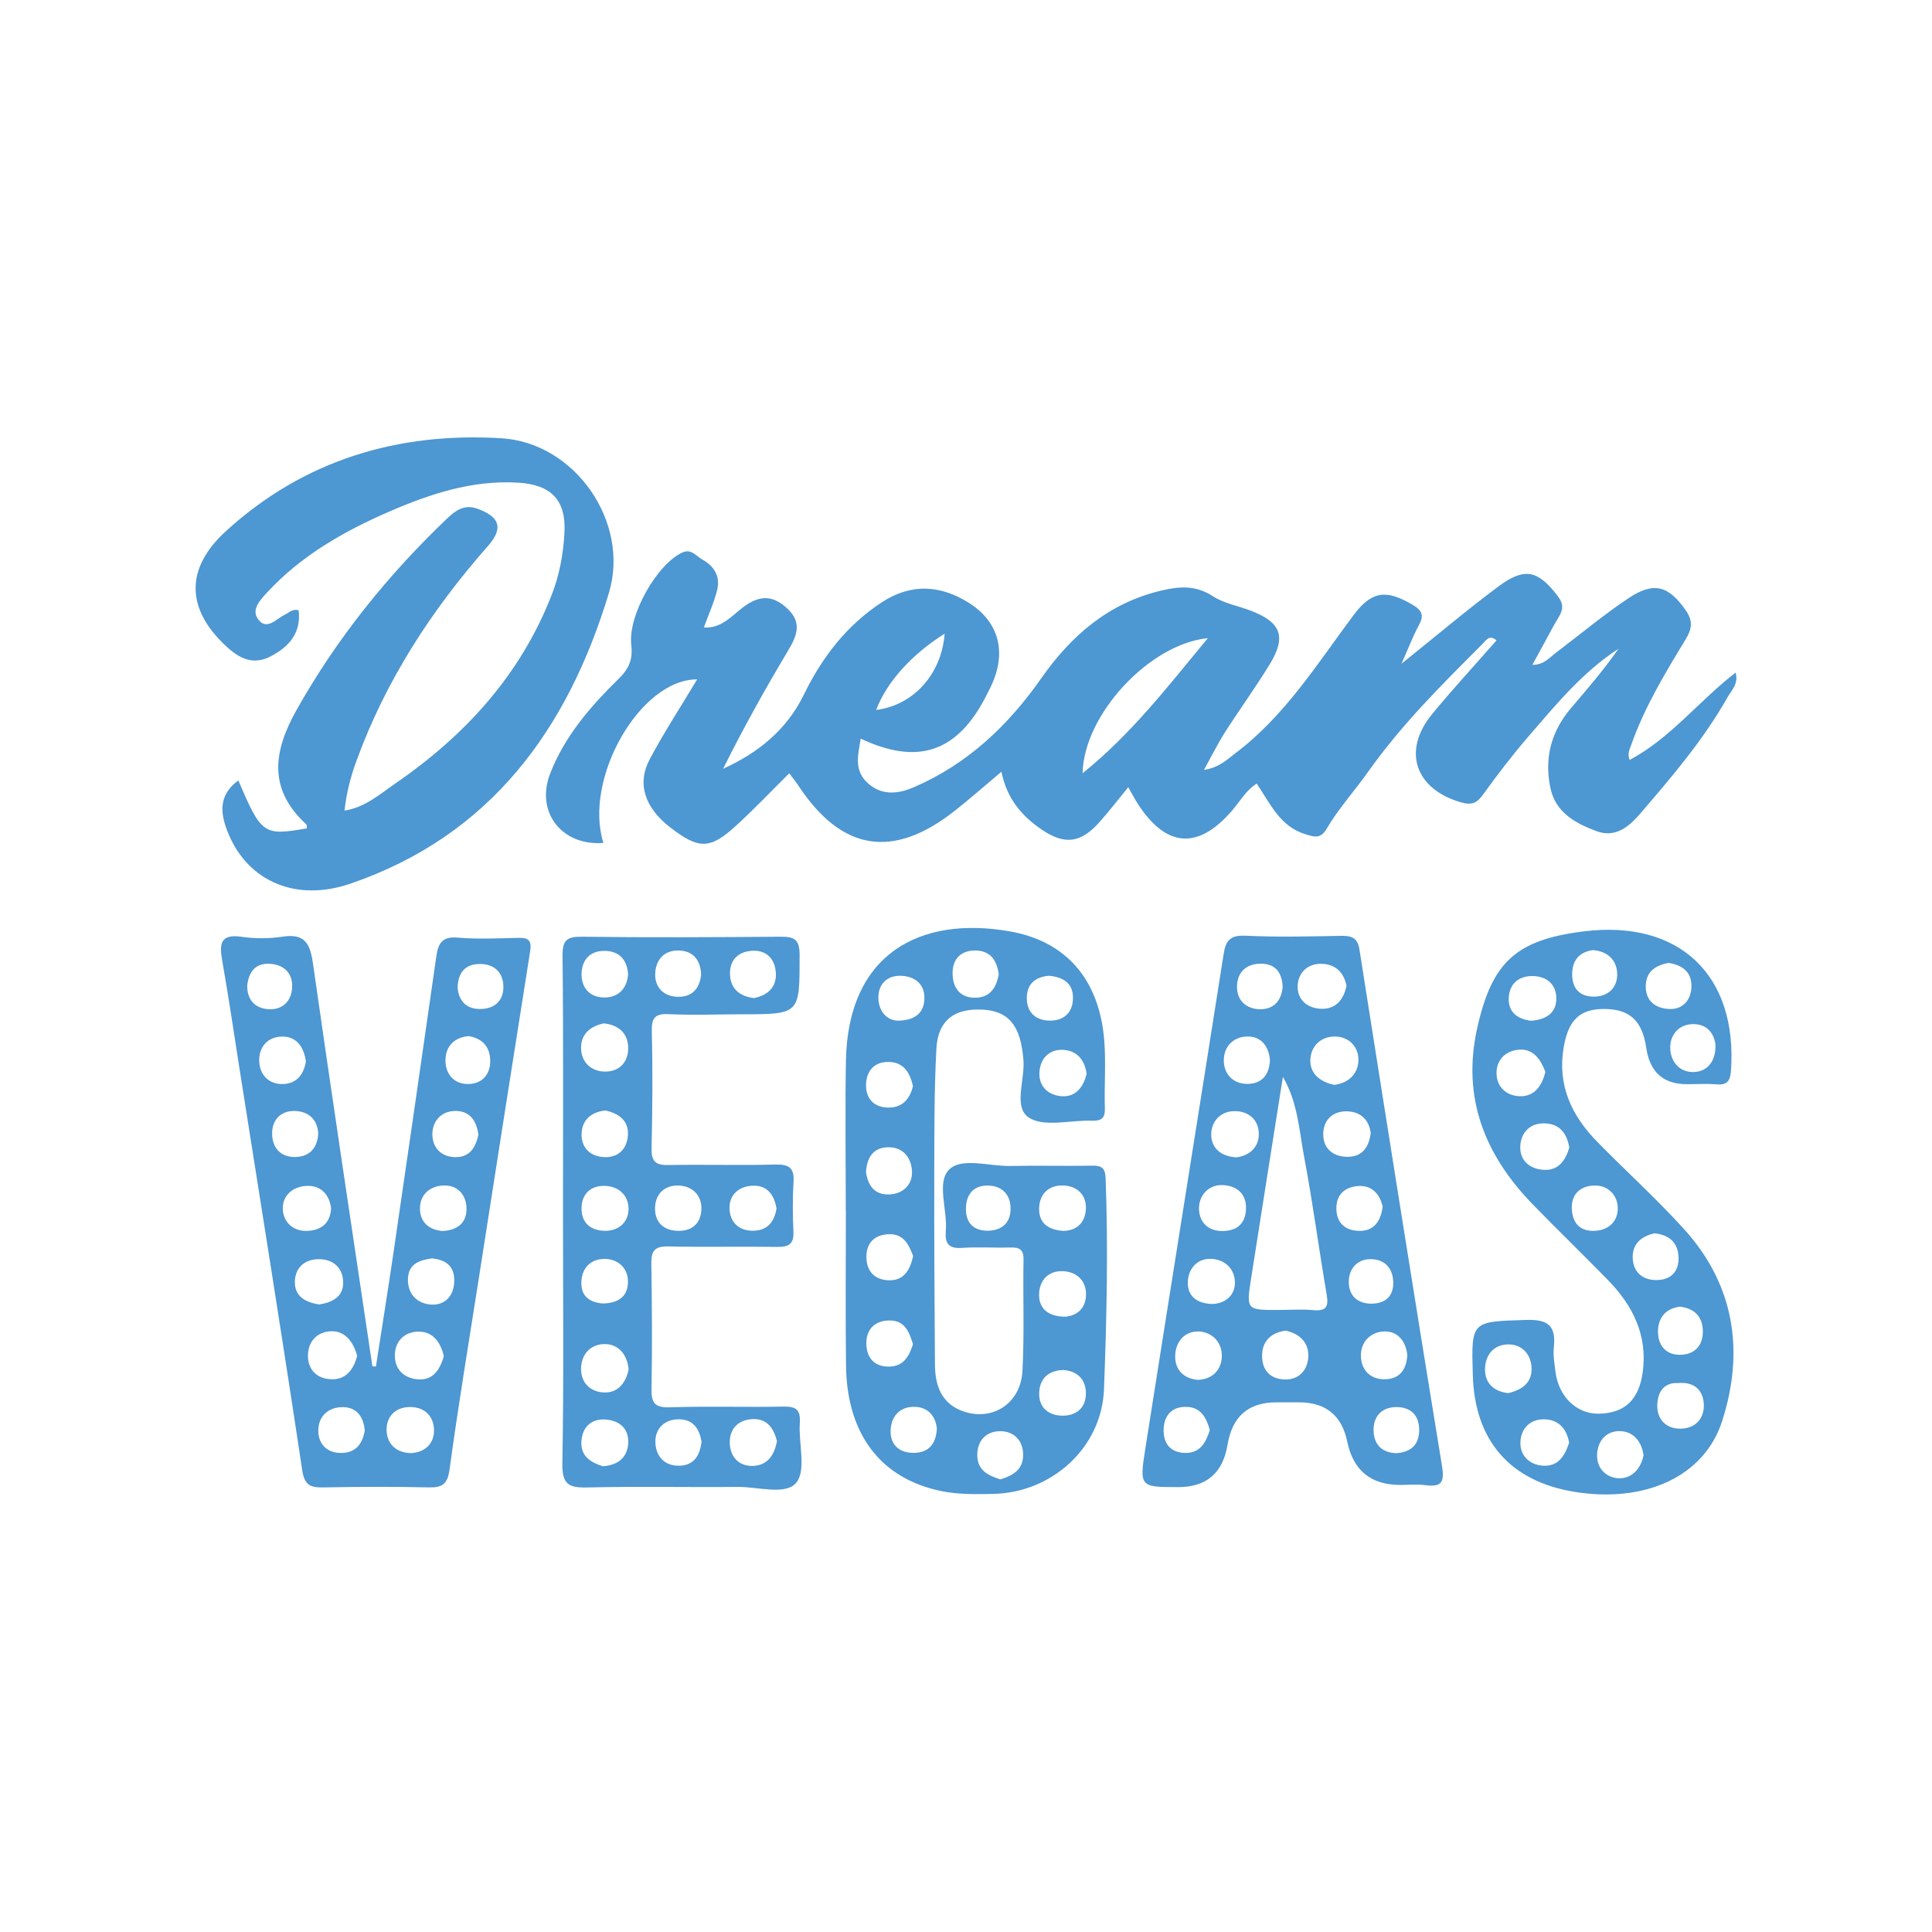 <?xml version="1.0" encoding="UTF-8"?>
<svg id="Layer_1" data-name="Layer 1" xmlns="http://www.w3.org/2000/svg" viewBox="0 0 400 400">
  <defs>
    <style>
      .cls-1 {
        fill: #4d97d2;
        stroke-width: 0px;
      }
    </style>
  </defs>
  <path class="cls-1" d="m207.36,159.76c-3.48,2.92-6.49,5.58-9.64,8.07-12.82,10.11-23.43,8.41-32.39-5.13-.6-.9-1.28-1.75-1.92-2.6-3.77,3.73-7.32,7.48-11.13,10.95-5.28,4.81-7.59,4.78-13.36.38-5.38-4.1-7.14-9.09-4.39-14.26,2.99-5.62,6.49-10.97,9.81-16.51-11.85-.05-23.6,20.64-19.41,33.86-8.62.67-14.11-6.39-11.03-14.35,3.01-7.76,8.35-13.92,14.2-19.64,2.05-2.01,2.96-3.93,2.6-6.95-.73-6.24,5.38-16.85,10.6-19.2,1.84-.83,2.83.76,4.14,1.49,2.48,1.38,3.71,3.51,3.05,6.24-.62,2.55-1.74,4.98-2.76,7.79,3.64.29,5.85-2.49,8.22-4.25,3.42-2.53,6.15-2.4,9.1.38,3.03,2.87,1.96,5.59.13,8.65-4.76,7.96-9.28,16.07-13.47,24.49,7.28-3.31,13.18-8.08,16.72-15.35,3.78-7.76,8.87-14.36,16.15-19.13,6.06-3.96,12.14-3.6,18.08.16,5.79,3.67,7.59,9.47,5.12,15.83-.45,1.16-1.03,2.28-1.6,3.39-5.91,11.6-14.08,14.48-25.98,8.85-.53,3.27-1.44,6.43,1.29,9.05,2.88,2.76,6.3,2.49,9.66,1.04,11.14-4.79,19.58-12.78,26.45-22.6,6.2-8.85,13.94-15.55,24.8-18.13,3.81-.91,7.18-1.14,10.71,1.16,2.29,1.49,5.22,1.99,7.84,2.99,6.29,2.41,7.43,5.38,3.93,11.11-2.94,4.81-6.27,9.38-9.3,14.13-1.47,2.3-2.67,4.77-4.31,7.72,3.08-.43,4.75-2.11,6.54-3.47,10.2-7.7,16.87-18.42,24.35-28.46,3.83-5.14,6.81-5.49,12.31-2.24,2.19,1.29,2.31,2.37,1.22,4.38-1.16,2.12-2.01,4.41-3.53,7.82,7.45-5.97,13.64-11.22,20.14-16.05,5.41-4.02,8.19-3.23,12.2,2.02,1.34,1.75,1.1,2.95.12,4.54-.99,1.59-1.83,3.27-2.74,4.92-.81,1.48-1.62,2.96-2.62,4.79,2.35.06,3.53-1.49,4.93-2.54,5-3.77,9.82-7.82,15.02-11.28,5.24-3.49,8.31-2.5,11.82,2.56,1.5,2.15,1.29,3.8,0,5.93-4.29,7.06-8.58,14.14-11.34,22.01-.31.89-.8,1.69-.29,3.02,8.49-4.52,14.33-12.23,21.95-18.09.61,2.38-.84,3.63-1.63,5.02-5,8.87-11.59,16.57-18.19,24.25-2.38,2.77-5.18,4.97-8.96,3.57-4.3-1.59-8.46-3.81-9.55-8.85-1.34-6.17.09-11.77,4.23-16.62,3.41-3.99,6.82-7.96,9.84-12.3-7.5,4.87-13.05,11.69-18.77,18.31-3.27,3.79-6.32,7.79-9.25,11.85-1.28,1.76-2.3,2.29-4.58,1.64-9.51-2.73-12.26-10.69-5.95-18.32,4.29-5.19,8.85-10.15,13.3-15.22-1.5-1.27-2.17.01-2.84.68-8.39,8.39-16.8,16.72-23.71,26.48-2.84,4.01-6.19,7.69-8.69,11.95-1.23,2.1-2.7,1.53-4.38,1.01-5.19-1.6-7.18-6.24-10.03-10.46-2.27,1.41-3.52,3.78-5.21,5.71-6.97,7.98-13.47,7.53-19.31-1.37-.67-1.03-1.24-2.13-2.08-3.59-2.08,2.53-3.96,4.99-6.01,7.28-3.85,4.3-7.18,4.72-11.96,1.45-4.07-2.79-7.18-6.38-8.28-11.95Zm16.78.33c10.1-8.12,17.72-18.04,25.93-27.97-12.13,1.21-25.7,15.87-25.93,27.97Zm-28.56-28.89c-6.88,4.29-12.12,10.2-14.18,15.79,7.69-.97,13.53-7.36,14.18-15.79Z"/>
  <path class="cls-1" d="m49.35,161.58c4.76,11.18,5.21,11.49,14.18,9.92-.04-.29.03-.69-.14-.85-7.92-7.27-6.81-15.08-2.01-23.63,8.37-14.89,18.92-27.97,31.23-39.71,1.75-1.66,3.56-2.96,6.26-1.98,4.67,1.7,5.37,4.06,2.15,7.72-11.69,13.26-21.18,27.86-27.25,44.56-1.17,3.22-2.04,6.49-2.44,10.22,4.33-.71,7.26-3.38,10.4-5.53,14.5-9.97,25.99-22.47,32.49-39.13,1.62-4.14,2.39-8.4,2.64-12.8.39-6.78-2.69-10.03-9.59-10.44-9.51-.57-18.28,2.34-26.75,6.02-9.29,4.04-18.08,9.03-25.11,16.6-1.57,1.69-3.44,3.65-1.98,5.65,1.8,2.46,3.79-.12,5.6-.97.83-.39,1.48-1.22,2.8-.89.55,4.58-1.83,7.46-5.73,9.52-3.72,1.97-6.58.44-9.29-2.07-8.32-7.72-8.49-16.1-.06-23.8,16.16-14.77,35.67-20.56,57.1-19.25,15.21.93,26.63,17.38,22.22,32.01-8.5,28.16-24.47,50.26-53.55,60.21-11.23,3.84-21.04-.5-25.14-10.14-1.76-4.14-2.37-8.12,2-11.26Z"/>
  <path class="cls-1" d="m175.11,250.73c0-10.35-.15-20.71.03-31.05.37-22.24,15.35-30.1,33.88-26.86,11.94,2.09,18.59,10.21,19.6,22.53.38,4.67-.02,9.4.13,14.1.07,2.16-.8,2.64-2.74,2.58-4.39-.15-9.71,1.38-12.91-.59-3.37-2.08-.91-7.76-1.2-11.85-.52-7.13-2.97-10.35-8.69-10.57-5.71-.22-9.03,2.29-9.34,8.11-.46,8.6-.42,17.24-.44,25.86-.03,13.17.04,26.34.14,39.5.03,4.13,1.16,7.85,5.43,9.55,6.2,2.46,12.33-1.31,12.69-8.21.41-7.67.08-15.37.22-23.05.04-2.26-1.03-2.55-2.86-2.5-3.29.09-6.6-.14-9.88.08-2.78.19-3.57-.91-3.35-3.51.37-4.34-1.96-10.04.67-12.68,2.6-2.62,8.32-.68,12.66-.77,5.65-.12,11.3.04,16.95-.06,1.96-.04,2.72.46,2.8,2.58.56,14.58.22,29.16-.33,43.71-.46,12.15-10.85,21.44-22.98,21.67-3.59.07-7.29.13-10.77-.6-12.58-2.63-19.49-11.85-19.66-25.97-.13-10.67-.03-21.33-.03-32Zm44.97,32.91c-3.26.14-4.84,1.98-4.93,4.76-.09,2.94,1.83,4.62,4.69,4.7,2.87.08,4.92-1.53,4.98-4.44.07-3.05-1.77-4.84-4.74-5.02Zm-13.3-81.93c-.41-3.02-1.82-4.9-4.86-4.92-3.07-.02-4.72,1.86-4.7,4.73.02,2.99,1.55,5.18,4.92,5.04,3.06-.13,4.18-2.33,4.65-4.84Zm-2.44,53.11c3-.02,4.83-1.51,4.89-4.45.05-2.84-1.57-4.79-4.5-4.91-2.95-.13-4.64,1.6-4.74,4.55-.1,2.94,1.29,4.7,4.35,4.81Zm-18.4-43.5c3.74-.07,5.41-1.8,5.45-4.65.04-2.99-2.04-4.53-4.82-4.64-3-.12-4.79,1.85-4.71,4.64.07,2.69,1.72,4.61,4.09,4.65Zm34.57,61.29c2.5-.19,4.33-1.75,4.34-4.65,0-2.93-2.04-4.65-4.76-4.78-3.14-.14-4.99,2.02-4.96,4.99.03,2.86,2,4.41,5.38,4.44Zm-3.31-70.59c-2.78.23-4.63,1.62-4.61,4.67.01,3.07,2.02,4.61,4.8,4.62,2.84.02,4.74-1.65,4.76-4.67.02-3.1-2.01-4.32-4.94-4.62Zm-23.23,93.76c-.27-2.54-1.75-4.46-4.64-4.51-3.15-.05-4.9,2.08-4.94,5.03-.04,2.93,1.93,4.55,4.85,4.5,2.94-.05,4.54-1.72,4.73-5.02Zm-14.67-53.06c.38,2.59,1.64,4.65,4.71,4.58,2.93-.07,4.9-2.01,4.81-4.72-.09-2.75-1.75-5.17-5.06-5.05-3.03.11-4.3,2.17-4.46,5.18Zm40.94,12.12c2.6-.06,4.42-1.61,4.58-4.48.16-2.94-1.77-4.76-4.53-4.91-3.02-.17-5.09,1.6-5.15,4.76-.06,2.99,1.84,4.44,5.1,4.64Zm-13.13,51.45c2.65-.8,4.72-2.03,4.72-5.08,0-3.02-1.96-4.85-4.62-4.9-2.94-.05-4.95,1.87-4.87,5.1.07,3.05,2.31,4.11,4.78,4.88Zm-18.05-46.23c-.87-2.25-1.88-4.6-4.94-4.53-3.15.06-4.88,1.92-4.73,5.05.14,2.92,2.01,4.52,4.87,4.49,3.01-.03,4.15-2.22,4.8-5.01Zm-.04,18.24c-.76-2.5-1.67-4.89-4.76-4.91-3.18-.02-4.98,1.86-4.89,4.93.08,2.74,1.6,4.66,4.69,4.62,3.05-.04,4.17-2.16,4.96-4.63Zm0-53.43c-.6-2.69-1.83-4.86-4.83-5-3.02-.14-4.77,1.69-4.88,4.57-.11,2.88,1.49,4.8,4.52,4.87,2.96.07,4.54-1.72,5.19-4.45Zm35.95-2.57c-.39-2.81-1.94-4.73-4.73-4.93-2.88-.21-4.77,1.62-5.02,4.42-.28,3.18,1.88,5.05,4.76,5.18,2.78.12,4.36-1.96,4.99-4.66Z"/>
  <path class="cls-1" d="m289.87,307.44q-9.08-.03-10.93-8.94-1.69-8.17-9.99-8.16c-1.57,0-3.14,0-4.71,0q-8.65,0-10.09,8.77t-10.16,8.78c-7.99,0-8.12-.01-6.85-8.04,5.37-34.13,10.84-68.25,16.21-102.38.43-2.75,1.39-3.88,4.49-3.74,6.57.31,13.17.15,19.76.03,2.17-.04,3.47.32,3.86,2.83,5.62,35.67,11.27,71.35,17.1,106.99.58,3.52-.31,4.32-3.52,3.9-1.7-.22-3.45-.04-5.17-.04Zm-24.26-84.49c-2.19,13.86-4.39,27.72-6.56,41.59-1.05,6.7-1.03,6.7,5.79,6.67,2.35,0,4.72-.18,7.05.04,2.63.24,3.23-.64,2.79-3.19-1.61-9.38-2.84-18.84-4.61-28.19-1.08-5.7-1.36-11.62-4.46-16.91Zm25.75,57.56c-.29-2.84-1.98-4.89-4.69-4.85-2.86.04-5.01,2.14-4.91,5.16.09,3,2.13,4.89,5.21,4.74,2.93-.14,4.27-2.17,4.39-5.05Zm-25.2-5.01c-2.73.36-4.67,1.92-4.84,4.73-.18,2.93,1.2,5.21,4.51,5.37,3.05.16,4.82-1.87,5.03-4.5.23-2.88-1.54-4.94-4.7-5.61Zm12.62-71.4c-.5-2.54-2.03-4.35-4.87-4.54-2.94-.21-5,1.61-5.23,4.27-.26,3.02,1.89,4.96,4.93,5.03,2.81.06,4.53-1.69,5.17-4.75Zm-2.52,20.51c2.84-.36,4.79-2.16,4.97-4.8.21-3-1.88-5.19-4.88-5.21-3-.02-5.11,2.18-5.06,5.12.05,2.71,2.19,4.34,4.97,4.89Zm-28.27,61.08c3.06-.13,4.81-2.04,4.97-4.66.18-2.98-1.9-5.26-4.8-5.36-3-.09-4.87,2.27-4.85,5.22.01,2.77,1.78,4.53,4.69,4.8Zm14.94-66.18c-.24-2.88-1.79-4.93-4.64-4.91-3.05.02-5.04,2.22-4.91,5.2.12,2.73,2.06,4.67,4.99,4.61,2.97-.06,4.43-1.97,4.56-4.9Zm-6.9,20.1c2.45-.31,4.52-1.9,4.59-4.64.08-3.02-2.01-4.97-5.1-4.92-2.93.04-4.76,2.23-4.75,4.85,0,2.65,1.86,4.55,5.26,4.72Zm27.76-4.99c-.31-2.73-2.05-4.43-4.83-4.53-2.84-.1-4.87,1.6-4.99,4.47-.13,3.13,1.9,4.91,4.97,4.95,2.95.03,4.46-1.84,4.85-4.88Zm5.17,66.25c2.88-.14,4.75-1.51,4.86-4.52.11-3.17-1.58-5.05-4.77-5.03-2.93.02-4.68,1.87-4.67,4.73.01,2.78,1.5,4.66,4.58,4.81Zm-23.4-96.52c-.14-3.09-1.55-4.87-4.63-4.83-2.98.04-4.75,1.83-4.82,4.66-.07,2.9,1.86,4.71,4.71,4.77,2.92.05,4.49-1.79,4.74-4.6Zm-14.62,65.62c2.47-.02,4.7-1.58,4.74-4.32.04-2.88-2.08-5.01-5.16-5.02-2.72-.01-4.4,2.06-4.58,4.52-.21,2.84,1.45,4.7,5,4.83Zm2.21-15.1c3.01-.04,4.7-1.56,4.82-4.56.14-3.41-2.23-4.93-5.05-4.95-2.83-.02-4.74,2.26-4.68,4.94.05,2.66,1.8,4.61,4.91,4.57Zm30.84,15.04c2.85-.03,4.48-1.56,4.47-4.28,0-3.08-1.84-5.05-4.94-4.93-2.67.1-4.27,2.13-4.27,4.68,0,2.85,1.75,4.53,4.75,4.54Zm2.28-20.1c-.57-2.39-2.04-4.39-4.93-4.26-2.7.13-4.72,1.62-4.66,4.74.06,3.06,2.01,4.53,4.77,4.55,2.9.03,4.42-1.85,4.81-5.04Zm-35.79,46.27c-.68-2.43-1.75-4.7-4.78-4.8-2.99-.11-4.68,1.69-4.78,4.59-.09,2.85,1.25,4.84,4.38,4.94,3.07.09,4.32-1.98,5.18-4.73Z"/>
  <path class="cls-1" d="m77.83,282.93c1.26-8.14,2.57-16.28,3.76-24.43,2.95-20.14,5.85-40.29,8.74-60.44.37-2.6,1.1-4.22,4.37-3.94,4.21.36,8.48.15,12.71.05,2.12-.05,2.68.68,2.35,2.79-3.59,22.57-7.1,45.15-10.63,67.73-2.05,13.14-4.25,26.27-6.04,39.45-.42,3.1-1.44,3.88-4.36,3.81-7.22-.18-14.45-.13-21.67,0-2.71.05-4.01-.32-4.5-3.62-4.13-27.56-8.56-55.08-12.9-82.6-1.19-7.57-2.3-15.16-3.63-22.71-.61-3.45-.59-5.75,4.06-5.06,2.76.41,5.69.38,8.46-.04,4.58-.69,5.66,1.46,6.24,5.53,3.97,27.83,8.18,55.63,12.31,83.43.25.02.5.03.75.05Zm14.07-2.15c-.63-2.68-2.11-5.03-5.1-5.08-2.92-.05-5.05,1.86-5.05,4.97,0,2.85,1.88,4.63,4.64,4.9,3.21.32,4.65-1.9,5.51-4.79Zm-25.83-10.7c2.66-.41,4.98-1.54,4.98-4.5,0-3.01-1.98-4.88-5.03-4.88-3.07,0-5.02,1.88-4.97,4.9.05,2.96,2.41,4.06,5.02,4.48Zm7.88,10.65c-.77-2.84-2.43-5.18-5.37-5.11-2.86.07-4.9,2.1-4.82,5.23.07,2.93,2.03,4.61,4.81,4.71,3.12.12,4.63-2.06,5.38-4.83Zm-10.62-60.99c-.42-3.02-1.95-5.1-4.8-5.13-3.11-.03-4.99,2.17-4.86,5.18.12,2.77,2.01,4.74,4.94,4.65,2.91-.09,4.33-2.12,4.72-4.71Zm33.68-5.23c-3.07.29-4.72,2.22-4.78,4.88-.07,2.96,1.77,5.17,4.9,5.04,2.81-.12,4.46-2.08,4.36-5-.1-2.87-1.77-4.47-4.48-4.92Zm-12.04,86.35c3.12-.13,4.89-2.07,4.89-4.68,0-2.83-1.83-4.91-5.04-4.87-2.97.04-4.78,1.95-4.78,4.64,0,2.9,1.87,4.78,4.93,4.9Zm-33.78-96.93c-.08,2.99,1.52,4.8,4.34,5.01,2.89.21,4.79-1.6,4.95-4.43.17-2.82-1.47-4.7-4.4-4.95-3.08-.27-4.51,1.51-4.89,4.37Zm14.7,30.68c-.2-2.81-1.94-4.46-4.74-4.59-2.93-.13-4.78,1.75-4.81,4.55-.04,2.96,1.69,5.09,4.9,4.97,2.84-.11,4.5-1.81,4.65-4.93Zm9.63,61.58c-.25-2.92-1.7-4.88-4.63-4.86-3.04.02-5.03,2.01-4.99,4.97.03,2.43,1.55,4.39,4.39,4.51,3.24.14,4.73-1.74,5.23-4.63Zm13.92-35.66c-2.4.36-4.89,1-4.98,4.26-.1,3.19,2,5.14,4.81,5.31,2.67.16,4.62-1.57,4.77-4.64.15-3.13-1.47-4.58-4.59-4.93Zm9.61-25.59c-.37-2.72-1.59-4.86-4.61-4.93-2.96-.07-4.84,1.98-4.92,4.64-.08,2.61,1.5,4.8,4.57,4.92,3.11.12,4.36-1.9,4.96-4.63Zm-30.51,15.21c-.35-2.89-2.14-4.69-4.9-4.63-2.87.06-5.27,1.9-5.08,4.96.17,2.68,2.25,4.52,5.16,4.36,2.77-.15,4.67-1.58,4.83-4.69Zm23.03,4.72c3.03-.14,5.02-1.6,5.02-4.57,0-2.83-1.77-4.92-4.65-4.86-2.68.05-4.94,1.67-4.99,4.65-.05,2.91,1.82,4.51,4.62,4.78Zm3.16-50.43c.27,2.94,1.94,4.55,4.89,4.46,2.97-.09,4.71-1.91,4.6-4.81-.11-2.9-2.03-4.54-4.93-4.51-3.03.03-4.46,1.85-4.55,4.87Z"/>
  <path class="cls-1" d="m349.73,224.47c-.16,0-.31,0-.47,0q-7.31.01-8.42-7.51c-.83-5.6-3.36-7.99-8.55-8.06-5.18-.07-7.58,2.25-8.55,7.95-1.33,7.83,1.63,14.12,6.93,19.53,5.93,6.05,12.23,11.75,17.92,18.01,10.53,11.59,12.62,25.31,7.96,39.83-3.71,11.56-16.11,17.05-30.69,14.63-13.25-2.2-20.54-10.61-20.93-24.13-.33-11.31-.32-11.07,10.97-11.44,4.54-.15,6.28,1.12,5.81,5.63-.18,1.69.13,3.45.34,5.15.65,5.1,4.39,8.69,8.9,8.63,5.46-.07,8.41-2.92,9.17-8.69,1-7.65-2.1-13.74-7.23-19-5.15-5.28-10.45-10.4-15.59-15.69-9.89-10.19-14.65-22.02-11.48-36.36,3.05-13.78,8.07-18.39,22.11-20.12,19.7-2.44,31.78,9,30.46,28.73-.15,2.19-.72,3.14-3.01,2.94-1.87-.16-3.76-.03-5.65-.03Zm-1.92,46.06c-2.94.38-4.48,2.25-4.54,5.03-.06,2.85,1.53,4.93,4.48,4.94,3.09,0,4.93-1.92,4.8-5.1-.11-2.89-1.81-4.53-4.75-4.87Zm-27.85-48.58c-.9-2.48-2.41-4.74-5.23-4.64-2.94.11-5.08,2.13-4.88,5.24.19,2.87,2.48,4.5,5.19,4.41,2.83-.1,4.25-2.34,4.91-5.01Zm4.95,15.66c-.47-2.79-1.82-4.78-4.74-5.01-3.21-.26-5.23,1.7-5.41,4.63-.18,3.06,2.01,4.89,5.04,4.98,2.96.09,4.32-2.03,5.11-4.6Zm.52,12.73c.17,3.01,1.78,4.64,4.79,4.49,2.93-.14,4.8-2.08,4.72-4.8-.08-2.73-2.16-4.72-4.98-4.58-2.69.13-4.69,1.7-4.53,4.89Zm-13.17,38.09c2.84-.66,5.01-2.15,4.83-5.33-.16-2.82-2.08-4.8-4.85-4.76-3.07.04-4.83,2.33-4.78,5.32.05,2.81,1.89,4.44,4.8,4.77Zm12.62,10.27c-.51-2.74-1.98-4.63-4.83-4.83-3.19-.22-5.15,1.86-5.27,4.7-.11,2.66,1.76,4.68,4.63,4.88,3.23.23,4.57-2.05,5.47-4.76Zm30.3-82.3c-.24-2.38-1.71-4.38-4.62-4.37-2.86.01-4.74,2.07-4.76,4.8-.02,2.94,1.93,5.25,4.95,5.12,2.65-.12,4.46-2.06,4.43-5.55Zm-7.73,69.95c-3.12-.17-4.33,2.08-4.33,4.75,0,2.87,1.93,4.74,4.83,4.69,3.14-.05,4.99-2.18,4.8-5.2-.18-2.76-1.97-4.55-5.3-4.24Zm-30.51-75.01c3.02-.21,5.32-1.5,5.28-4.71-.03-2.86-2.05-4.52-4.89-4.55-2.86-.04-4.8,1.56-4.96,4.47-.16,2.99,1.78,4.41,4.57,4.79Zm25.64,44c-2.66.57-4.58,2.09-4.55,4.96.04,3.15,2.14,4.83,5.17,4.72,2.94-.11,4.52-1.99,4.31-4.97-.2-2.91-2.01-4.37-4.93-4.71Zm2.84-55.98c-2.44.48-4.58,1.59-4.68,4.67-.11,3.09,1.89,4.66,4.61,4.86,2.95.23,4.73-1.69,4.84-4.55.11-2.89-1.65-4.53-4.77-4.98Zm-15.55-2.66c-2.8.36-4.35,2.03-4.37,4.98-.02,3.04,1.64,4.72,4.62,4.66,2.96-.06,4.8-1.98,4.7-4.78-.09-2.7-1.86-4.57-4.96-4.85Zm10.41,104.61c-.36-2.74-1.99-4.83-4.62-5-2.98-.2-4.92,1.91-5,4.92-.07,2.91,2.04,4.82,4.64,4.83,2.58.01,4.41-1.97,4.98-4.75Z"/>
  <path class="cls-1" d="m116.56,250.71c0-17.58.1-35.15-.09-52.73-.04-3.33.83-4.08,4.06-4.04,13.64.18,27.29.1,40.94,0,2.76-.02,4.09.33,4.08,3.75,0,12.3.16,12.3-12.01,12.31-5.02,0-10.05.21-15.06-.03-3.02-.15-3.6.88-3.53,3.72.2,7.99.13,15.99-.05,23.98-.06,2.66.7,3.59,3.42,3.54,7.38-.14,14.76.09,22.13-.1,2.79-.07,4.03.56,3.84,3.56-.21,3.44-.18,6.9-.02,10.34.12,2.55-.95,3.18-3.33,3.15-7.53-.12-15.07.07-22.6-.1-2.72-.06-3.53.88-3.49,3.49.13,8.62.2,17.25.04,25.87-.06,2.96.56,4.06,3.82,3.95,7.84-.27,15.69.01,23.54-.15,2.68-.05,3.52.75,3.34,3.42-.28,4.21,1.38,9.73-.72,12.32-2.18,2.69-7.92.85-12.1.89-10.36.1-20.73-.14-31.08.11-3.89.1-5.34-.56-5.26-4.99.32-17.41.13-34.84.13-52.26Zm44.3,47.64c-.67-2.58-1.98-4.66-5.01-4.54-2.89.12-4.75,1.86-4.76,4.77,0,2.82,1.65,4.89,4.56,4.92,3.1.03,4.68-2.1,5.21-5.15Zm-30.71-14.89c-.29-2.86-1.93-5-4.59-5.17-2.92-.19-5.12,1.76-5.25,4.87-.14,3.17,2,5.12,4.94,5.14,2.77.02,4.38-2.1,4.91-4.84Zm-5.14-71.58c-2.85.58-4.86,2.32-4.7,5.36.15,2.76,2.12,4.6,4.97,4.62,2.96.03,4.74-1.97,4.78-4.73.04-2.97-1.74-4.91-5.05-5.25Zm-.24,91.69c3.07-.2,5.02-1.69,5.28-4.55.29-3.23-1.81-4.97-4.79-5.13-2.92-.15-4.73,1.65-4.89,4.58-.17,3.06,1.99,4.32,4.4,5.09Zm.55-73.66c-2.73.3-4.72,1.79-4.9,4.6-.18,2.8,1.46,4.79,4.36,5.04,3.2.28,5.08-1.66,5.23-4.64.15-2.88-1.89-4.4-4.69-5Zm30.79-23.27c2.76-.55,4.63-2.18,4.53-5.04-.09-2.74-1.67-4.84-4.69-4.76-3.08.09-5,1.91-4.8,5.09.18,2.86,2.07,4.38,4.97,4.71Zm-15.89,48.19c3.13.13,4.9-1.62,5-4.46.1-2.87-1.84-4.79-4.67-4.92-2.89-.13-4.86,1.7-4.93,4.59-.08,2.85,1.57,4.66,4.6,4.79Zm-10.18-53.13c-.22-2.99-1.78-4.74-4.73-4.83-3.01-.1-4.77,1.73-4.9,4.56-.14,3.12,1.78,5.17,4.88,5.09,2.78-.07,4.54-1.89,4.75-4.82Zm30.72,48.47c-.49-2.92-2.01-4.82-4.97-4.68-2.83.13-4.86,1.89-4.75,4.78.1,2.78,1.94,4.59,4.93,4.54,3.01-.05,4.39-1.95,4.8-4.64Zm-15.6-48.38c-.11-2.85-1.47-4.82-4.41-4.99-3.19-.19-5.02,1.9-5.1,4.83-.08,2.79,1.75,4.69,4.67,4.75,2.93.06,4.53-1.65,4.84-4.59Zm-19.96,53.05c3.05.01,4.91-1.92,4.93-4.51.03-2.89-2.12-4.84-5.18-4.81-2.95.03-4.6,1.98-4.55,4.8.05,2.88,1.87,4.43,4.79,4.51Zm20.04,43.6c-.45-2.57-1.66-4.59-4.72-4.59-2.99,0-4.83,1.95-4.83,4.61,0,2.82,1.71,5.08,4.97,5,3-.07,4.27-2.09,4.59-5.03Zm-20.41-28.57c2.86-.06,5.04-1.18,5.18-4.23.13-2.93-1.86-4.87-4.56-4.99-2.95-.13-5.04,1.71-5.09,4.91-.05,2.87,1.79,4.11,4.47,4.31Z"/>
</svg>